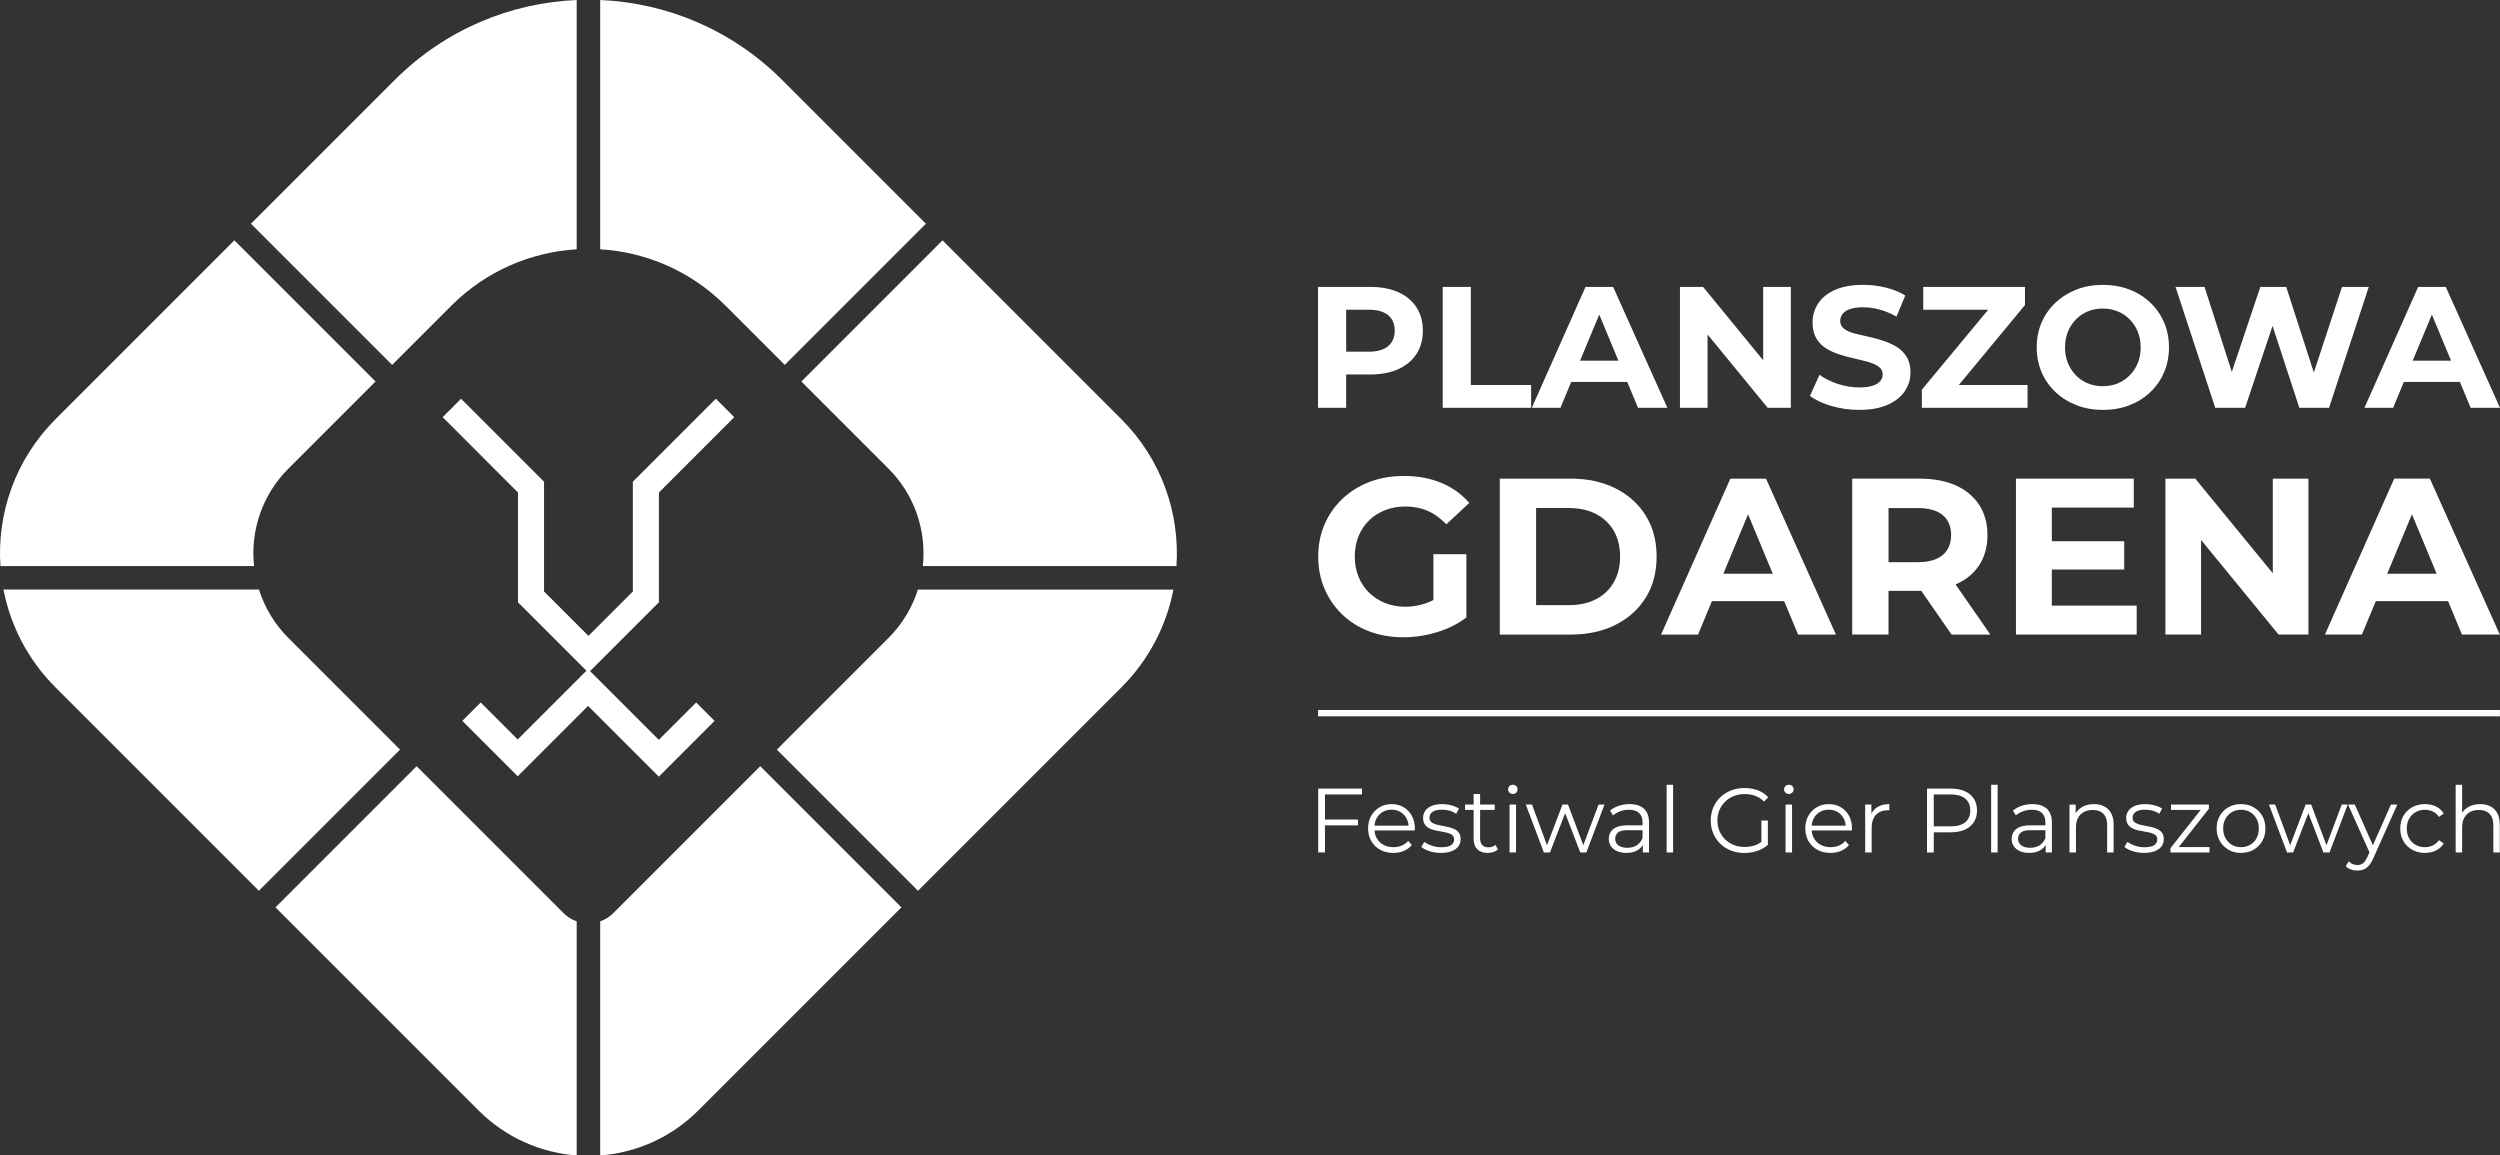 <?xml version="1.0" encoding="UTF-8"?><svg id="Warstwa_1" xmlns="http://www.w3.org/2000/svg" viewBox="0 0 1974.78 912.71"><rect x="0" y="0" width="1974.78" height="912.71" fill="#333333" stroke="none"/><defs><style>.cls-1{fill:#fff;}</style></defs><path class="cls-1" d="M1081.32,411.16c3.58-3.52,7.83-6.25,12.76-8.18,4.93-1.93,10.32-2.9,16.19-2.9,6.34,0,12.14,1.14,17.42,3.43,5.28,2.29,10.21,5.84,14.78,10.65l18.13-16.89c-5.98-6.92-13.35-12.2-22.08-15.84-8.74-3.64-18.56-5.46-29.47-5.46-9.85,0-18.89,1.56-27.1,4.66-8.21,3.11-15.37,7.54-21.47,13.29-6.1,5.75-10.82,12.49-14.17,20.24-3.34,7.74-5.02,16.25-5.02,25.52s1.67,17.77,5.02,25.52c3.34,7.74,8.01,14.49,13.99,20.24,5.98,5.75,13.08,10.18,21.29,13.28,8.21,3.11,17.18,4.66,26.92,4.66,8.8,0,17.6-1.32,26.4-3.96,8.8-2.64,16.6-6.54,23.4-11.7v-49.98h-26.04v36.2c-1.89,1-3.79,1.84-5.72,2.52-5.34,1.88-10.82,2.81-16.45,2.81s-11.23-1-16.1-2.99c-4.87-1.99-9.09-4.75-12.67-8.27-3.58-3.52-6.34-7.71-8.27-12.58-1.94-4.87-2.9-10.12-2.9-15.75s.97-11.2,2.9-16.01c1.94-4.81,4.69-8.97,8.27-12.49Z"/><path class="cls-1" d="M1276.03,385.73c-10.21-5.1-22-7.65-35.37-7.65h-55.96v123.18h55.96c13.37,0,25.16-2.55,35.37-7.66,10.21-5.1,18.18-12.26,23.93-21.47,5.75-9.21,8.62-20.03,8.62-32.47s-2.88-23.26-8.62-32.47c-5.75-9.21-13.73-16.37-23.93-21.47ZM1274.71,459.99c-3.34,5.81-8.04,10.27-14.08,13.37-6.04,3.11-13.17,4.66-21.38,4.66h-25.87v-76.72h25.87c8.21,0,15.34,1.56,21.38,4.66,6.04,3.11,10.73,7.54,14.08,13.29,3.34,5.75,5.02,12.55,5.02,20.41s-1.67,14.52-5.02,20.32Z"/><path class="cls-1" d="M1366.83,378.08l-54.73,123.18h29.21l10.98-26.4h57.06l10.98,26.4h29.91l-55.25-123.18h-28.15ZM1361.29,453.21l19.53-46.96,19.53,46.96h-39.05Z"/><path class="cls-1" d="M1544.91,461.57c7.98-3.46,14.14-8.5,18.48-15.13,4.34-6.63,6.51-14.58,6.51-23.85s-2.17-17.07-6.51-23.76c-4.34-6.69-10.5-11.82-18.48-15.4-7.98-3.58-17.48-5.37-28.51-5.37h-53.32v123.18h28.68v-34.49h24.64c.42,0,.83-.02,1.25-.02l23.92,34.52h30.62l-27.45-39.61c.06-.02.12-.04.17-.07ZM1534.53,406.85c4.46,3.7,6.69,8.95,6.69,15.75s-2.23,12.08-6.69,15.84c-4.46,3.76-11.03,5.63-19.71,5.63h-23.05v-42.76h23.05c8.68,0,15.25,1.85,19.71,5.54Z"/><polygon class="cls-1" points="1620.75 449.87 1677.94 449.87 1677.94 427.52 1620.75 427.52 1620.75 400.95 1685.51 400.95 1685.51 378.08 1592.42 378.08 1592.42 501.25 1687.79 501.25 1687.79 478.38 1620.75 478.38 1620.75 449.87"/><polygon class="cls-1" points="1795.31 452.81 1734.07 378.08 1710.49 378.08 1710.49 501.25 1738.65 501.25 1738.65 426.52 1799.88 501.25 1823.46 501.25 1823.46 378.08 1795.31 378.08 1795.31 452.81"/><path class="cls-1" d="M1944.71,501.25h29.91l-55.25-123.18h-28.15l-54.73,123.18h29.21l10.98-26.4h57.06l10.98,26.4ZM1885.68,453.21l19.53-46.96,19.53,46.96h-39.05Z"/><path class="cls-1" d="M1104.56,230.81c-6.18-2.77-13.55-4.16-22.1-4.16h-41.33v95.48h22.23v-26.33h19.1c8.55,0,15.91-1.41,22.1-4.23,6.18-2.82,10.96-6.8,14.32-11.93,3.36-5.14,5.05-11.3,5.05-18.48s-1.68-13.23-5.05-18.41c-3.37-5.18-8.14-9.16-14.32-11.93ZM1096.51,273.44c-3.46,2.91-8.55,4.36-15.28,4.36h-17.87v-33.15h17.87c6.73,0,11.82,1.43,15.28,4.3,3.45,2.87,5.18,6.94,5.18,12.21s-1.73,9.37-5.18,12.28Z"/><polygon class="cls-1" points="1161.84 226.65 1139.61 226.65 1139.61 322.13 1209.45 322.13 1209.45 304.12 1161.84 304.12 1161.84 226.65"/><path class="cls-1" d="M1252.41,226.65l-42.42,95.48h22.64l8.51-20.46h44.23l8.51,20.46h23.19l-42.83-95.48h-21.82ZM1248.12,284.89l15.14-36.4,15.14,36.4h-30.27Z"/><polygon class="cls-1" points="1392.76 284.58 1345.3 226.65 1327.02 226.65 1327.02 322.13 1348.84 322.13 1348.84 264.21 1396.31 322.13 1414.59 322.13 1414.59 226.65 1392.76 226.65 1392.76 284.58"/><path class="cls-1" d="M1498.06,273.91c-3.27-1.95-6.87-3.57-10.78-4.84-3.91-1.27-7.87-2.34-11.87-3.21-4-.86-7.64-1.73-10.91-2.59-3.27-.86-5.91-2.07-7.91-3.62-2-1.54-3-3.59-3-6.14,0-2,.61-3.82,1.84-5.46,1.23-1.64,3.16-2.93,5.8-3.89,2.64-.96,6.14-1.43,10.5-1.43s8.55.61,13.09,1.84c4.55,1.23,8.96,3.07,13.23,5.52l6.96-16.64c-4.36-2.73-9.48-4.82-15.34-6.27-5.87-1.45-11.8-2.18-17.8-2.18-9,0-16.48,1.34-22.44,4.02-5.96,2.68-10.39,6.27-13.3,10.78-2.91,4.5-4.36,9.48-4.36,14.94,0,5,.98,9.16,2.93,12.48,1.95,3.32,4.59,6,7.91,8.05,3.32,2.05,6.96,3.68,10.91,4.91,3.96,1.23,7.89,2.27,11.8,3.14,3.91.87,7.52,1.77,10.84,2.73,3.32.95,5.98,2.18,7.98,3.68,2,1.5,3,3.53,3,6.07,0,2-.64,3.75-1.91,5.25-1.27,1.5-3.25,2.71-5.93,3.62-2.68.91-6.21,1.36-10.57,1.36-5.73,0-11.41-.93-17.05-2.8-5.64-1.86-10.46-4.25-14.46-7.16l-7.5,16.64c4.27,3.27,9.93,5.93,16.98,7.98,7.05,2.05,14.39,3.07,22.03,3.07,9,0,16.5-1.36,22.51-4.09,6-2.73,10.48-6.32,13.44-10.77,2.95-4.45,4.43-9.37,4.43-14.73,0-4.91-1.02-9.02-3.07-12.34-2.04-3.32-4.7-5.95-7.98-7.91Z"/><polygon class="cls-1" points="1599.54 240.97 1599.54 226.65 1519.2 226.65 1519.2 244.65 1570.5 244.65 1518.11 307.81 1518.11 322.13 1601.59 322.13 1601.59 304.12 1547.28 304.12 1599.54 240.97"/><path class="cls-1" d="M1698.43,238.93c-4.73-4.45-10.25-7.89-16.57-10.3-6.32-2.41-13.25-3.61-20.8-3.61s-14.48,1.23-20.8,3.68c-6.32,2.46-11.85,5.91-16.57,10.37-4.73,4.46-8.39,9.66-10.98,15.62-2.59,5.96-3.89,12.53-3.89,19.71s1.3,13.64,3.89,19.64c2.59,6,6.25,11.23,10.98,15.69,4.73,4.46,10.28,7.91,16.64,10.37,6.36,2.45,13.32,3.68,20.87,3.68s14.34-1.21,20.66-3.61c6.32-2.41,11.84-5.84,16.57-10.3,4.73-4.45,8.39-9.71,10.98-15.75,2.59-6.05,3.89-12.62,3.89-19.71s-1.3-13.78-3.89-19.78c-2.59-6-6.25-11.23-10.98-15.69ZM1688.68,286.73c-1.5,3.68-3.62,6.91-6.34,9.68-2.73,2.77-5.89,4.91-9.48,6.41-3.59,1.5-7.53,2.25-11.8,2.25s-8.23-.75-11.87-2.25c-3.64-1.5-6.8-3.64-9.48-6.41-2.68-2.77-4.77-6-6.27-9.68-1.5-3.68-2.25-7.8-2.25-12.34s.75-8.66,2.25-12.34c1.5-3.68,3.59-6.91,6.27-9.68,2.68-2.77,5.84-4.91,9.48-6.41,3.64-1.5,7.59-2.25,11.87-2.25s8.2.75,11.8,2.25c3.59,1.5,6.75,3.64,9.48,6.41,2.73,2.77,4.84,6,6.34,9.68,1.5,3.68,2.25,7.8,2.25,12.34s-.75,8.66-2.25,12.34Z"/><polygon class="cls-1" points="1849.97 226.65 1827.73 294.26 1805.92 226.65 1785.46 226.65 1762.94 293.76 1741.4 226.65 1718.48 226.65 1749.85 322.13 1773.45 322.13 1795.1 257.41 1816.28 322.13 1839.74 322.13 1871.11 226.65 1849.97 226.65"/><path class="cls-1" d="M1951.59,322.13h23.19l-42.83-95.48h-21.82l-42.42,95.48h22.64l8.51-20.46h44.23l8.51,20.46ZM1905.83,284.89l15.14-36.4,15.14,36.4h-30.27Z"/><polygon class="cls-1" points="1041.27 673.36 1046.6 673.36 1046.6 651.96 1072.68 651.96 1072.68 647.35 1046.6 647.35 1046.6 627.54 1075.85 627.54 1075.85 622.92 1041.27 622.92 1041.27 673.36"/><path class="cls-1" d="M1108.67,637.59c-2.76-1.61-5.92-2.41-9.47-2.41s-6.66.83-9.47,2.49c-2.81,1.66-5.02,3.93-6.63,6.81-1.61,2.88-2.41,6.2-2.41,9.94s.84,7.07,2.52,9.98c1.68,2.91,4.01,5.19,6.99,6.84,2.98,1.66,6.44,2.49,10.38,2.49,3.03,0,5.8-.53,8.32-1.59,2.52-1.06,4.62-2.59,6.3-4.61l-2.88-3.31c-1.44,1.68-3.16,2.93-5.15,3.75-1.99.82-4.14,1.23-6.45,1.23-2.93,0-5.54-.61-7.82-1.84-2.28-1.23-4.06-2.93-5.33-5.12-1.07-1.83-1.68-3.91-1.85-6.23h31.79c0-.29.01-.56.04-.83.02-.26.04-.52.04-.76,0-3.79-.79-7.14-2.38-10.05-1.59-2.91-3.76-5.16-6.52-6.77ZM1087.38,646.41c1.15-2.16,2.76-3.84,4.83-5.04,2.06-1.2,4.4-1.8,6.99-1.8s4.97.6,6.99,1.8c2.02,1.2,3.61,2.87,4.79,5.01.95,1.73,1.5,3.67,1.68,5.8h-26.92c.19-2.12.72-4.04,1.64-5.76Z"/><path class="cls-1" d="M1148.94,654.95c-1.47-.69-3.07-1.25-4.83-1.66-1.75-.41-3.51-.76-5.26-1.04-1.75-.29-3.36-.66-4.83-1.12-1.47-.46-2.64-1.09-3.53-1.91-.89-.82-1.33-1.95-1.33-3.39,0-1.82.8-3.33,2.41-4.5,1.61-1.18,4.12-1.76,7.53-1.76,1.92,0,3.84.25,5.76.76,1.92.5,3.72,1.33,5.4,2.49l2.23-4.11c-1.59-1.06-3.6-1.91-6.05-2.56-2.45-.65-4.9-.97-7.35-.97-3.22,0-5.94.47-8.18,1.41-2.23.94-3.93,2.22-5.08,3.85-1.15,1.63-1.73,3.48-1.73,5.55s.44,3.89,1.33,5.19c.89,1.3,2.05,2.32,3.49,3.06,1.44.75,3.04,1.31,4.79,1.69,1.75.39,3.52.72,5.3,1.01,1.78.29,3.39.64,4.83,1.04,1.44.41,2.61,1.01,3.49,1.8.89.79,1.33,1.89,1.33,3.28,0,1.87-.79,3.38-2.38,4.5-1.59,1.13-4.18,1.69-7.78,1.69-2.64,0-5.16-.42-7.57-1.26-2.4-.84-4.37-1.84-5.91-2.99l-2.31,4.03c1.59,1.35,3.77,2.46,6.56,3.35,2.79.89,5.74,1.33,8.86,1.33,3.31,0,6.14-.44,8.47-1.33,2.33-.89,4.11-2.14,5.33-3.75,1.22-1.61,1.84-3.52,1.84-5.73,0-2.06-.44-3.73-1.33-5.01-.89-1.27-2.07-2.26-3.53-2.95Z"/><path class="cls-1" d="M1175.71,669.32c-2.11,0-3.73-.6-4.86-1.8-1.13-1.2-1.69-2.91-1.69-5.12v-22.62h11.53v-4.25h-11.53v-8.36h-5.12v8.36h-6.77v4.25h6.77v22.91c0,3.51.96,6.22,2.88,8.14,1.92,1.92,4.66,2.88,8.21,2.88,1.49,0,2.94-.22,4.36-.65,1.42-.43,2.63-1.1,3.64-2.02l-1.8-3.67c-1.49,1.3-3.36,1.94-5.62,1.94Z"/><path class="cls-1" d="M1195.02,619.9c-1.06,0-1.95.35-2.67,1.04-.72.7-1.08,1.55-1.08,2.56s.36,1.87,1.08,2.59c.72.72,1.61,1.08,2.67,1.08s2-.36,2.7-1.08c.7-.72,1.04-1.61,1.04-2.67s-.36-1.85-1.08-2.52c-.72-.67-1.61-1.01-2.67-1.01Z"/><rect class="cls-1" x="1192.42" y="635.53" width="5.12" height="37.82"/><polygon class="cls-1" points="1250.67 667.65 1238.6 635.53 1234.21 635.53 1222.01 667.64 1210.15 635.53 1205.25 635.53 1219.51 673.36 1224.34 673.36 1236.33 642.32 1248.26 673.36 1253.09 673.36 1267.42 635.53 1262.74 635.53 1250.67 667.65"/><path class="cls-1" d="M1287.24,635.17c-2.98,0-5.81.44-8.5,1.33-2.69.89-5,2.15-6.92,3.78l2.31,3.82c1.54-1.34,3.41-2.42,5.62-3.24,2.21-.82,4.54-1.23,6.99-1.23,3.55,0,6.23.86,8.03,2.59,1.8,1.73,2.7,4.2,2.7,7.42v2.31h-12.03c-3.6,0-6.47.49-8.61,1.48-2.14.99-3.67,2.28-4.61,3.89-.94,1.61-1.4,3.4-1.4,5.37,0,2.16.55,4.07,1.66,5.73,1.1,1.66,2.7,2.95,4.79,3.89,2.09.94,4.55,1.41,7.39,1.41,3.6,0,6.59-.74,8.97-2.23,1.74-1.09,3.09-2.45,4.07-4.07v5.95h4.9v-23.49c0-4.95-1.33-8.63-4-11.06-2.67-2.42-6.45-3.64-11.35-3.64ZM1292.89,667.7c-2.09,1.32-4.57,1.98-7.46,1.98-3.03,0-5.38-.65-7.06-1.95-1.68-1.3-2.52-3.03-2.52-5.19,0-1.92.71-3.53,2.13-4.83,1.42-1.3,3.95-1.95,7.6-1.95h11.89v6.2c-.96,2.5-2.49,4.41-4.58,5.73Z"/><rect class="cls-1" x="1316.49" y="619.9" width="5.12" height="53.46"/><path class="cls-1" d="M1362.78,633.19c1.95-1.9,4.23-3.36,6.84-4.4,2.62-1.03,5.49-1.55,8.61-1.55,2.93,0,5.67.46,8.21,1.37,2.55.91,4.87,2.43,6.99,4.54l3.31-3.39c-2.26-2.45-4.98-4.28-8.18-5.48-3.19-1.2-6.71-1.8-10.56-1.8s-7.38.64-10.63,1.91c-3.24,1.27-6.06,3.06-8.47,5.37-2.4,2.31-4.26,5.02-5.58,8.14-1.32,3.12-1.98,6.53-1.98,10.23s.66,7.11,1.98,10.23c1.32,3.12,3.17,5.84,5.55,8.14,2.38,2.31,5.19,4.1,8.43,5.37,3.24,1.27,6.78,1.91,10.63,1.91,3.51,0,6.87-.54,10.09-1.62,3.22-1.08,6.03-2.68,8.43-4.79v-19.24h-5.12v16.94c-1.58,1.16-3.24,2.06-5.01,2.66-2.57.86-5.3,1.3-8.18,1.3-3.07,0-5.92-.51-8.54-1.55-2.62-1.03-4.9-2.5-6.84-4.39-1.95-1.9-3.46-4.12-4.54-6.66-1.08-2.55-1.62-5.31-1.62-8.29s.54-5.8,1.62-8.32c1.08-2.52,2.59-4.73,4.54-6.63Z"/><rect class="cls-1" x="1410.44" y="635.53" width="5.12" height="37.82"/><path class="cls-1" d="M1413.03,619.9c-1.06,0-1.95.35-2.67,1.04-.72.7-1.08,1.55-1.08,2.56s.36,1.87,1.08,2.59c.72.72,1.61,1.08,2.67,1.08s2-.36,2.7-1.08c.7-.72,1.04-1.61,1.04-2.67s-.36-1.85-1.08-2.52c-.72-.67-1.61-1.01-2.67-1.01Z"/><path class="cls-1" d="M1453.99,637.59c-2.76-1.61-5.92-2.41-9.47-2.41s-6.66.83-9.47,2.49c-2.81,1.66-5.02,3.93-6.63,6.81-1.61,2.88-2.41,6.2-2.41,9.94s.84,7.07,2.52,9.98c1.68,2.91,4.01,5.19,6.99,6.84,2.98,1.66,6.44,2.49,10.38,2.49,3.03,0,5.8-.53,8.32-1.59,2.52-1.06,4.62-2.59,6.3-4.61l-2.88-3.31c-1.44,1.68-3.16,2.93-5.15,3.75-1.99.82-4.14,1.23-6.45,1.23-2.93,0-5.54-.61-7.82-1.84-2.28-1.23-4.06-2.93-5.33-5.12-1.07-1.83-1.68-3.91-1.85-6.23h31.79c0-.29.01-.56.04-.83.02-.26.04-.52.04-.76,0-3.79-.79-7.14-2.38-10.05-1.59-2.91-3.76-5.16-6.52-6.77ZM1432.7,646.41c1.15-2.16,2.76-3.84,4.83-5.04,2.06-1.2,4.4-1.8,6.99-1.8s4.97.6,6.99,1.8c2.02,1.2,3.61,2.87,4.79,5.01.95,1.73,1.5,3.67,1.68,5.8h-26.92c.19-2.12.72-4.04,1.64-5.76Z"/><path class="cls-1" d="M1478.23,642.84v-7.31h-4.9v37.82h5.12v-19.31c0-4.47,1.13-7.91,3.39-10.34,2.26-2.42,5.38-3.64,9.37-3.64.19,0,.38.01.58.04.19.02.38.04.58.04v-4.97c-3.7,0-6.8.76-9.29,2.27-2.14,1.3-3.75,3.1-4.83,5.4Z"/><path class="cls-1" d="M1552.08,624.98c-3.07-1.37-6.75-2.05-11.02-2.05h-18.88v50.43h5.33v-15.92h13.55c4.27,0,7.95-.7,11.02-2.09,3.07-1.39,5.44-3.37,7.1-5.94,1.66-2.57,2.49-5.63,2.49-9.19s-.83-6.76-2.49-9.33c-1.66-2.57-4.02-4.54-7.1-5.91ZM1552.41,649.47c-2.62,2.19-6.45,3.28-11.49,3.28h-13.4v-25.22h13.4c5.04,0,8.87,1.11,11.49,3.31,2.62,2.21,3.93,5.33,3.93,9.37s-1.31,7.07-3.93,9.26Z"/><rect class="cls-1" x="1572.83" y="619.9" width="5.12" height="53.46"/><path class="cls-1" d="M1605.47,635.17c-2.98,0-5.81.44-8.5,1.33-2.69.89-5,2.15-6.92,3.78l2.31,3.82c1.54-1.34,3.41-2.42,5.62-3.24s4.54-1.23,6.99-1.23c3.55,0,6.23.86,8.03,2.59,1.8,1.73,2.7,4.2,2.7,7.42v2.31h-12.03c-3.6,0-6.47.49-8.61,1.48-2.14.99-3.67,2.28-4.61,3.89-.94,1.61-1.41,3.4-1.41,5.37,0,2.16.55,4.07,1.66,5.73,1.1,1.66,2.7,2.95,4.79,3.89,2.09.94,4.55,1.41,7.38,1.41,3.6,0,6.59-.74,8.97-2.23,1.74-1.09,3.09-2.45,4.07-4.07v5.95h4.9v-23.49c0-4.95-1.33-8.63-4-11.06-2.67-2.42-6.45-3.64-11.35-3.64ZM1611.12,667.7c-2.09,1.32-4.58,1.98-7.46,1.98-3.03,0-5.38-.65-7.06-1.95-1.68-1.3-2.52-3.03-2.52-5.19,0-1.92.71-3.53,2.13-4.83,1.42-1.3,3.95-1.95,7.6-1.95h11.89v6.2c-.96,2.5-2.49,4.41-4.57,5.73Z"/><path class="cls-1" d="M1662.13,636.94c-2.33-1.18-5.03-1.76-8.11-1.76-3.65,0-6.8.78-9.44,2.34-2.13,1.26-3.78,2.9-4.97,4.92v-6.9h-4.9v37.82h5.12v-19.89c0-2.88.54-5.34,1.62-7.38,1.08-2.04,2.62-3.6,4.61-4.68,1.99-1.08,4.33-1.62,7.03-1.62,3.6,0,6.4,1.02,8.39,3.06,1.99,2.04,2.99,5.06,2.99,9.04v21.47h5.11v-21.97c0-3.65-.66-6.68-1.98-9.08-1.32-2.4-3.15-4.19-5.48-5.37Z"/><path class="cls-1" d="M1704.35,654.95c-1.47-.69-3.07-1.25-4.83-1.66-1.75-.41-3.51-.76-5.26-1.04-1.75-.29-3.36-.66-4.83-1.12-1.47-.46-2.64-1.09-3.53-1.91-.89-.82-1.33-1.95-1.33-3.39,0-1.82.8-3.33,2.41-4.5,1.61-1.18,4.12-1.76,7.53-1.76,1.92,0,3.84.25,5.76.76,1.92.5,3.72,1.33,5.4,2.49l2.23-4.11c-1.59-1.06-3.6-1.91-6.05-2.56-2.45-.65-4.9-.97-7.35-.97-3.22,0-5.94.47-8.18,1.41-2.23.94-3.93,2.22-5.08,3.85-1.15,1.63-1.73,3.48-1.73,5.55s.44,3.89,1.33,5.19c.89,1.3,2.05,2.32,3.49,3.06,1.44.75,3.04,1.31,4.79,1.69,1.75.39,3.52.72,5.3,1.01,1.78.29,3.39.64,4.83,1.04,1.44.41,2.61,1.01,3.49,1.8.89.79,1.33,1.89,1.33,3.28,0,1.87-.79,3.38-2.38,4.5-1.59,1.13-4.18,1.69-7.78,1.69-2.64,0-5.16-.42-7.56-1.26-2.4-.84-4.37-1.84-5.91-2.99l-2.31,4.03c1.59,1.35,3.77,2.46,6.56,3.35,2.79.89,5.74,1.33,8.86,1.33,3.31,0,6.13-.44,8.47-1.33,2.33-.89,4.11-2.14,5.33-3.75,1.22-1.61,1.84-3.52,1.84-5.73,0-2.06-.44-3.73-1.33-5.01-.89-1.27-2.07-2.26-3.53-2.95Z"/><polygon class="cls-1" points="1744.81 638.85 1744.81 635.53 1714.91 635.53 1714.91 639.78 1738.33 639.78 1714.48 669.97 1714.48 673.36 1745.31 673.36 1745.31 669.11 1721.02 669.11 1744.81 638.85"/><path class="cls-1" d="M1780.15,637.66c-2.91-1.66-6.23-2.49-9.98-2.49s-6.99.82-9.87,2.45c-2.88,1.63-5.16,3.89-6.84,6.77-1.68,2.88-2.52,6.22-2.52,10.02s.84,7.01,2.52,9.94c1.68,2.93,3.96,5.22,6.84,6.88s6.17,2.49,9.87,2.49,7.01-.83,9.94-2.49c2.93-1.66,5.22-3.94,6.88-6.84,1.66-2.91,2.49-6.23,2.49-9.98s-.83-7.12-2.49-9.98c-1.66-2.86-3.94-5.11-6.84-6.77ZM1782.45,662.15c-1.22,2.23-2.89,3.96-5.01,5.19-2.11,1.22-4.54,1.84-7.28,1.84s-5.08-.61-7.17-1.84c-2.09-1.23-3.76-2.95-5.01-5.19-1.25-2.23-1.87-4.81-1.87-7.74s.62-5.57,1.87-7.78c1.25-2.21,2.93-3.93,5.04-5.15,2.11-1.22,4.51-1.84,7.2-1.84s5.09.61,7.2,1.84c2.11,1.23,3.78,2.94,5.01,5.15,1.23,2.21,1.84,4.8,1.84,7.78s-.61,5.51-1.84,7.74Z"/><polygon class="cls-1" points="1849.78 635.53 1837.71 667.65 1825.64 635.53 1821.25 635.53 1809.05 667.64 1797.19 635.53 1792.29 635.53 1806.55 673.36 1811.38 673.36 1823.37 642.32 1835.3 673.36 1840.13 673.36 1854.46 635.53 1849.78 635.53"/><path class="cls-1" d="M1874.36,667.68l-14.27-32.15h-5.33l16.91,37.73-1.63,3.7c-1.11,2.35-2.27,4-3.49,4.94-1.22.94-2.68,1.4-4.36,1.4-1.39,0-2.66-.25-3.78-.76-1.13-.5-2.17-1.21-3.13-2.13l-2.38,3.82c1.15,1.15,2.53,2.02,4.14,2.59,1.61.58,3.3.86,5.08.86s3.48-.3,4.97-.9c1.49-.6,2.87-1.62,4.14-3.06,1.27-1.44,2.44-3.39,3.49-5.84l18.95-42.36h-5.04l-14.26,32.15Z"/><path class="cls-1" d="M1908.14,641.48c2.16-1.22,4.59-1.84,7.28-1.84,2.26,0,4.35.46,6.27,1.37,1.92.91,3.53,2.33,4.83,4.25l3.82-2.59c-1.49-2.5-3.53-4.37-6.12-5.62-2.59-1.25-5.5-1.87-8.72-1.87-3.75,0-7.1.82-10.05,2.45-2.95,1.63-5.27,3.89-6.95,6.77-1.68,2.88-2.52,6.22-2.52,10.02s.84,7.07,2.52,9.98c1.68,2.91,4,5.19,6.95,6.84,2.95,1.66,6.3,2.49,10.05,2.49,3.22,0,6.12-.64,8.72-1.91,2.59-1.27,4.63-3.13,6.12-5.58l-3.82-2.59c-1.3,1.87-2.91,3.27-4.83,4.18-1.92.91-4.01,1.37-6.27,1.37-2.69,0-5.12-.61-7.28-1.84-2.16-1.23-3.87-2.94-5.12-5.15-1.25-2.21-1.87-4.8-1.87-7.78s.62-5.57,1.87-7.78c1.25-2.21,2.95-3.93,5.12-5.15Z"/><path class="cls-1" d="M1972.66,642.31c-1.32-2.4-3.15-4.19-5.48-5.37-2.33-1.18-5.03-1.76-8.11-1.76-3.65,0-6.8.78-9.44,2.34-2,1.18-3.58,2.7-4.76,4.55v-22.17h-5.12v53.46h5.12v-19.89c0-2.88.54-5.34,1.62-7.38,1.08-2.04,2.62-3.6,4.61-4.68,1.99-1.08,4.33-1.62,7.03-1.62,3.6,0,6.4,1.02,8.39,3.06,1.99,2.04,2.99,5.06,2.99,9.04v21.47h5.11v-21.97c0-3.65-.66-6.68-1.98-9.08Z"/><rect class="cls-1" x="1041.18" y="560.83" width="933.55" height="5"/><polygon class="cls-1" points="464.81 531.39 409.16 475.74 409.16 389.05 349.65 329.53 364.19 314.98 429.74 380.53 429.74 467.21 464.81 502.29 499.89 467.21 499.89 380.53 565.44 314.98 579.98 329.53 520.47 389.05 520.47 475.74 464.81 531.39"/><polygon class="cls-1" points="520.4 613.49 464.52 557.62 408.94 613.2 365.17 569.43 379.72 554.89 408.94 584.11 464.52 528.52 520.4 584.4 549.91 554.89 564.46 569.43 520.4 613.49"/><path class="cls-1" d="M309.74,288.24l46.74-46.74c27.55-27.55,63-42.41,99.06-44.58V0c-52.24,2.23-103.84,23.28-143.73,63.17l-113.57,113.57,111.5,111.5Z"/><path class="cls-1" d="M200.67,447.15c-2.93-27.46,6.11-55.96,27.17-77.02l68.78-68.78-111.5-111.5L43.89,331.09C12.06,362.92-2.45,405.51.34,447.15h200.34Z"/><path class="cls-1" d="M227.84,503.99c-11.1-11.1-18.84-24.28-23.28-38.29H2.74c5.49,28.33,19.2,55.39,41.15,77.33l160.6,160.6,111.5-111.5-88.15-88.15Z"/><path class="cls-1" d="M455.54,727.8c-3.81-1.34-7.39-3.5-10.43-6.55l-116-116-111.5,111.5,160.32,160.32c21.63,21.63,49.32,33.51,77.61,35.64v-184.91Z"/><path class="cls-1" d="M725.07,465.7c-4.43,14-12.17,27.18-23.28,38.29l-88.15,88.15,111.5,111.5,160.6-160.6c21.94-21.94,35.66-49,41.15-77.33h-201.82Z"/><path class="cls-1" d="M600.52,605.25l-116,116c-3.04,3.04-6.62,5.2-10.43,6.55v184.91c28.29-2.13,55.98-14,77.61-35.64l160.32-160.32-111.5-111.5Z"/><path class="cls-1" d="M474.09,196.91c36.06,2.17,71.5,17.03,99.06,44.58l46.74,46.74,111.5-111.5-113.57-113.57C577.93,23.28,526.34,2.23,474.09,0v196.91Z"/><path class="cls-1" d="M744.51,189.86l-111.5,111.5,68.78,68.78c21.05,21.05,30.09,49.55,27.17,77.02h200.34c2.79-41.64-11.72-84.23-43.55-116.06l-141.24-141.24Z"/></svg>